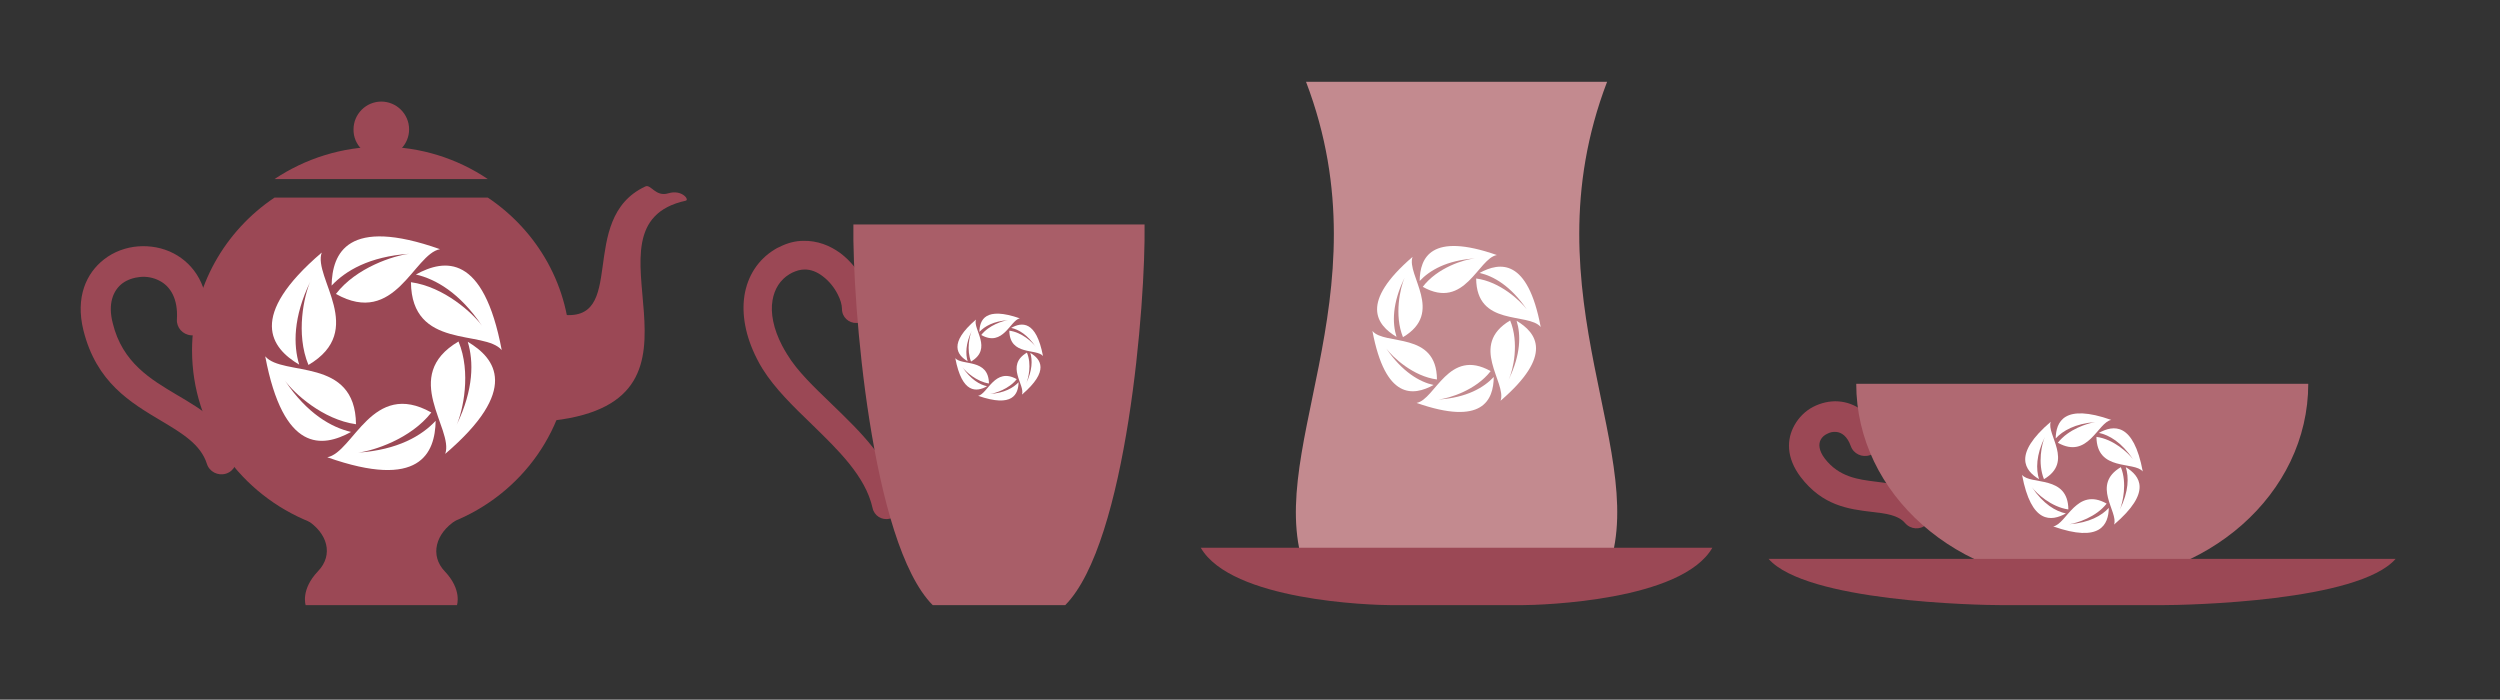 <?xml version="1.0" encoding="utf-8"?>
<!-- Generator: Adobe Illustrator 18.1.0, SVG Export Plug-In . SVG Version: 6.00 Build 0)  -->
<!DOCTYPE svg PUBLIC "-//W3C//DTD SVG 1.1//EN" "http://www.w3.org/Graphics/SVG/1.1/DTD/svg11.dtd">
<svg version="1.1" id="Layer_1" xmlns="http://www.w3.org/2000/svg" xmlns:xlink="http://www.w3.org/1999/xlink" x="0px" y="0px"
	 viewBox="0 0 809.7 226.6" enable-background="new 0 0 809.7 226.6" xml:space="preserve">
<rect x="0" y="0" width="809.7" height="226.6" fill="#333333" stroke="none"/>
<g>
	<g>
		<path fill="#9B4855" d="M67.1,104c-0.2,2.7-2.5,4.8-5.2,4.6c-2.7-0.2-4.8-2.5-4.6-5.2c0.4-6.6-2.1-10.7-5.7-12.5
			c-1.9-1-4.1-1.4-6.2-1.2c-2.1,0.2-4.2,0.9-5.8,2.1c-3,2.3-4.7,6.6-3.1,12.8c3.1,12.9,12.4,18.3,20.8,23.3
			c8.3,4.9,16,9.4,19.1,19.3c0.8,2.6-0.6,5.4-3.2,6.2c-2.6,0.8-5.4-0.6-6.2-3.2c-2-6.3-8.1-9.9-14.6-13.8
			c-10.1-6-21.2-12.5-25.4-29.5c-2.6-10.6,0.9-18.4,6.7-22.9c3.2-2.5,7.1-3.9,11-4.2c3.9-0.3,8,0.4,11.6,2.3
			C62.9,85.6,67.9,92.8,67.1,104z"/>
		<g>
			<path fill-rule="evenodd" clip-rule="evenodd" fill="#9B4855" d="M99.3,168.4c6.8,4.2,8.8,11.3,3.7,16.6C97.3,191,99,196,99,196
				H148c0,0,1.7-5-3.9-10.9c-5-5.2-3-12.4,3.6-16.6H99.3z"/>
			<g>
				<path fill-rule="evenodd" clip-rule="evenodd" fill="#9B4855" d="M123.5,47.5c-12.8,0-24.7,3.9-34.6,10.5H158
					C148.2,51.4,136.3,47.5,123.5,47.5z"/>
				<path fill-rule="evenodd" clip-rule="evenodd" fill="#9B4855" d="M209,60.4c-22.5,10.5-5.1,45-27.8,41.4
					c-0.7-0.1-12.3,22-1.9,34.4c57.8-6.8,5.9-63.1,42.8-71.2c1.3-0.3-1.3-3.7-5.6-2.4C212.3,63.9,210.8,59.5,209,60.4z"/>
				<path fill-rule="evenodd" clip-rule="evenodd" fill="#9B4855" d="M88.9,64C72.8,74.8,62.2,93,62.2,113.5
					c0,25.2,15.9,46.7,38.3,55.6h45.9c22.5-8.9,38.3-30.4,38.3-55.6c0-20.6-10.6-38.7-26.7-49.5H88.9z"/>
				<path fill-rule="evenodd" clip-rule="evenodd" fill="#9B4855" d="M123.5,50.9c5,0,9-4.1,9-9c0-5-4.1-9-9-9c-5,0-9,4.1-9,9
					C114.4,46.9,118.5,50.9,123.5,50.9z"/>
			</g>
		</g>
	</g>
	<g>
		<path fill-rule="evenodd" clip-rule="evenodd" fill="#FFFFFF" d="M108.8,95.2c19.2,10.8,25.2-12.9,33.7-14.5
			c-30-10.6-34.9,1.3-35.1,11.8c4.5-4.8,12.2-9.4,25.1-10.3C127.6,82.8,115.4,86.6,108.8,95.2z"/>
		<path fill-rule="evenodd" clip-rule="evenodd" fill="#FFFFFF" d="M133.1,91.4c0.2,22,23.8,15.3,29.4,22
			c-5.9-31.3-18.5-29.6-27.8-24.5c6.4,1.5,14.2,5.9,21.4,16.6C153.2,101.5,143.9,92.9,133.1,91.4z"/>
		<path fill-rule="evenodd" clip-rule="evenodd" fill="#FFFFFF" d="M148.5,110.6c-19,11.2-1.4,28.3-4.3,36.4
			c24.2-20.7,16.4-30.9,7.3-36.3c1.9,6.3,2,15.3-3.6,26.9C149.9,133.1,152.7,120.7,148.5,110.6z"/>
		<path fill-rule="evenodd" clip-rule="evenodd" fill="#FFFFFF" d="M139.7,133.6c-19.2-10.8-25.2,12.9-33.7,14.5
			c30,10.6,34.9-1.3,35.1-11.8c-4.5,4.8-12.2,9.4-25.1,10.3C120.9,146,133,142.2,139.7,133.6z"/>
		<path fill-rule="evenodd" clip-rule="evenodd" fill="#FFFFFF" d="M115.3,137.4c-0.2-22-23.8-15.3-29.4-22
			c5.9,31.3,18.5,29.6,27.8,24.5c-6.4-1.5-14.2-5.9-21.4-16.6C95.2,127.3,104.5,135.9,115.3,137.4z"/>
		<path fill-rule="evenodd" clip-rule="evenodd" fill="#FFFFFF" d="M99.9,118.2c19-11.2,1.4-28.3,4.3-36.4
			c-24.2,20.7-16.4,30.9-7.3,36.3c-1.9-6.3-2-15.3,3.6-26.9C98.5,95.7,95.7,108.1,99.9,118.2z"/>
	</g>
</g>
<g>
	<path fill="#9B4855" d="M599.4,144.4c0.9,2.6,3.7,3.9,6.3,3c2.6-0.9,3.9-3.7,3-6.3c-2.6-7.4-7.9-10.7-13.3-11.1
		c-2.8-0.2-5.7,0.5-8.2,1.8c-2.5,1.3-4.6,3.4-6,5.9c-2.6,4.6-2.7,10.6,2,16.8c7.1,9.3,15.5,10.4,23.1,11.3c4.4,0.5,8.5,1,10.7,3.6
		c1.8,2.1,4.9,2.3,6.9,0.5c2.1-1.8,2.3-4.9,0.5-6.9c-4.7-5.5-10.6-6.2-16.9-7c-5.7-0.7-11.9-1.5-16.5-7.5c-1.9-2.5-2.1-4.7-1.3-6.1
		c0.4-0.8,1.2-1.5,2.1-1.9c0.9-0.5,1.9-0.7,2.9-0.6C596.4,140,598.3,141.3,599.4,144.4z"/>
	<path fill-rule="evenodd" clip-rule="evenodd" fill="#B06972" d="M601.2,124.3c0,35.7,32.8,64.6,73.2,64.6
		c40.4,0,73.2-28.9,73.2-64.6H601.2z"/>
	<g>
		<path fill-rule="evenodd" clip-rule="evenodd" fill="#FFFFFF" d="M666.5,143.4c9.8,5.5,12.9-6.6,17.3-7.4c-15.3-5.4-17.9,0.6-18,6
			c2.3-2.5,6.3-4.8,12.8-5.3C676.1,137.1,669.9,139,666.5,143.4z"/>
		<path fill-rule="evenodd" clip-rule="evenodd" fill="#FFFFFF" d="M679,141.5c0.1,11.3,12.2,7.8,15,11.2c-3-16-9.5-15.1-14.2-12.5
			c3.3,0.7,7.3,3,11,8.5C689.3,146.7,684.5,142.2,679,141.5z"/>
		<path fill-rule="evenodd" clip-rule="evenodd" fill="#FFFFFF" d="M686.9,151.3c-9.7,5.7-0.7,14.5-2.2,18.6
			c12.4-10.6,8.4-15.8,3.8-18.6c1,3.2,1,7.8-1.9,13.7C687.5,162.8,689,156.5,686.9,151.3z"/>
		<path fill-rule="evenodd" clip-rule="evenodd" fill="#FFFFFF" d="M682.3,163.1c-9.8-5.5-12.9,6.6-17.3,7.4c15.3,5.4,17.9-0.6,18-6
			c-2.3,2.5-6.3,4.8-12.8,5.3C672.7,169.4,678.9,167.5,682.3,163.1z"/>
		<path fill-rule="evenodd" clip-rule="evenodd" fill="#FFFFFF" d="M669.9,165c-0.1-11.3-12.2-7.8-15-11.2c3,16,9.5,15.1,14.2,12.5
			c-3.3-0.7-7.3-3-11-8.5C659.6,159.8,664.3,164.2,669.9,165z"/>
		<path fill-rule="evenodd" clip-rule="evenodd" fill="#FFFFFF" d="M662,155.2c9.7-5.7,0.7-14.5,2.2-18.6
			c-12.4,10.6-8.4,15.8-3.8,18.6c-1-3.2-1-7.8,1.9-13.7C661.3,143.7,659.9,150,662,155.2z"/>
	</g>
	<path fill-rule="evenodd" clip-rule="evenodd" fill="#9B4855" d="M572.8,181c12.1,13.8,67,15,76.1,15h50.9c9.1,0,64.1-1.2,76.1-15
		C687.7,181,661.1,181,572.8,181z"/>
</g>
<g>
	<path fill-rule="evenodd" clip-rule="evenodd" fill="#C38A8F" d="M519.9,186.7c16.4-38-26-90.5,0.6-160.2H423
		c26.6,69.8-15.8,122.3,0.6,160.2H519.9z"/>
	<path fill-rule="evenodd" clip-rule="evenodd" fill="#9B4855" d="M554.6,177.4c-9.8,17.1-54.7,18.6-62.1,18.6H451
		c-7.4,0-52.2-1.5-62.1-18.6C460.9,177.4,482.6,177.4,554.6,177.4z"/>
	<g>
		<path fill-rule="evenodd" clip-rule="evenodd" fill="#FFFFFF" d="M460.8,92.9c13.7,7.7,17.9-9.2,24-10.3
			c-21.4-7.5-24.9,0.9-25,8.4c3.2-3.4,8.7-6.7,17.9-7.3C474.2,84,465.5,86.7,460.8,92.9z"/>
		<path fill-rule="evenodd" clip-rule="evenodd" fill="#FFFFFF" d="M478.1,90.2c0.1,15.7,16.9,10.9,20.9,15.7
			c-4.2-22.3-13.2-21.1-19.8-17.5c4.5,1,10.1,4.2,15.3,11.8C492.4,97.4,485.8,91.2,478.1,90.2z"/>
		<path fill-rule="evenodd" clip-rule="evenodd" fill="#FFFFFF" d="M489.1,103.8c-13.5,8-1,20.1-3.1,26c17.2-14.8,11.7-22,5.2-25.9
			c1.4,4.5,1.4,10.9-2.6,19.1C490.1,119.9,492.1,111,489.1,103.8z"/>
		<path fill-rule="evenodd" clip-rule="evenodd" fill="#FFFFFF" d="M482.8,120.2c-13.7-7.7-17.9,9.2-24,10.3
			c21.4,7.5,24.9-0.9,25-8.4c-3.2,3.4-8.7,6.7-17.9,7.3C469.4,129,478,126.4,482.8,120.2z"/>
		<path fill-rule="evenodd" clip-rule="evenodd" fill="#FFFFFF" d="M465.4,122.9c-0.1-15.7-16.9-10.9-20.9-15.7
			c4.2,22.3,13.2,21.1,19.8,17.5c-4.5-1-10.1-4.2-15.3-11.8C451.1,115.7,457.7,121.9,465.4,122.9z"/>
		<path fill-rule="evenodd" clip-rule="evenodd" fill="#FFFFFF" d="M454.4,109.2c13.5-8,1-20.1,3.1-26c-17.2,14.8-11.7,22-5.2,25.9
			c-1.4-4.5-1.4-10.9,2.6-19.1C453.5,93.2,451.5,102.1,454.4,109.2z"/>
	</g>
</g>
<g>
	<path fill="#9B4855" d="M281.9,99.9c0.1,2.5-1.9,4.7-4.5,4.7c-2.5,0.1-4.7-1.9-4.7-4.5c0-1.4-0.5-3.1-1.4-4.8
		c-1.1-2.2-2.8-4.3-4.8-5.8c-1.8-1.4-3.9-2.3-6.1-2.2c-1.2,0-2.5,0.4-3.8,1l0,0l0,0c-0.4,0.2-0.6,0.3-0.9,0.5
		c-3,1.8-4.9,4.8-5.5,8.5c-0.7,4.1,0.3,9.2,3.1,14.6c0.4,0.8,1,1.8,1.6,2.8c3.3,5.5,8.8,10.7,14.4,16.1c9.5,9.2,19.4,18.6,22.3,31.7
		c0.6,2.5-1,5-3.5,5.5c-2.5,0.6-5-1-5.5-3.5c-2.3-10.3-11.2-18.8-19.7-27.1c-6-5.8-11.9-11.5-15.9-17.9c-0.7-1.1-1.3-2.2-1.9-3.4
		c-3.7-7.3-4.9-14.3-4-20.3c1-6.4,4.4-11.7,9.8-15c0.5-0.3,1-0.6,1.5-0.8l0,0c2.6-1.3,5.2-2,7.8-2c4.5-0.1,8.6,1.5,12,4
		c3.2,2.4,5.8,5.7,7.5,9C280.9,94.1,281.8,97.1,281.9,99.9z"/>
	<path fill-rule="evenodd" clip-rule="evenodd" fill="#A95E68" d="M370.7,72.7C371.1,97.6,365,175.8,345,196h-42.9
		c-20-20.1-26.1-98.4-25.7-123.3H370.7z"/>
	<g>
		<path fill-rule="evenodd" clip-rule="evenodd" fill="#FFFFFF" d="M317.8,108.5c7.1,4,9.4-4.8,12.5-5.4c-11.2-3.9-13,0.5-13.1,4.4
			c1.7-1.8,4.6-3.5,9.3-3.8C324.8,103.9,320.3,105.3,317.8,108.5z"/>
		<path fill-rule="evenodd" clip-rule="evenodd" fill="#FFFFFF" d="M326.9,107.1c0.1,8.2,8.8,5.7,10.9,8.2
			c-2.2-11.6-6.9-11-10.3-9.1c2.4,0.5,5.3,2.2,8,6.2C334.4,110.8,330.9,107.6,326.9,107.1z"/>
		<path fill-rule="evenodd" clip-rule="evenodd" fill="#FFFFFF" d="M332.6,114.2c-7.1,4.2-0.5,10.5-1.6,13.6
			c9-7.7,6.1-11.5,2.7-13.5c0.7,2.3,0.7,5.7-1.4,10C333.1,122.6,334.2,118,332.6,114.2z"/>
		<path fill-rule="evenodd" clip-rule="evenodd" fill="#FFFFFF" d="M329.3,122.8c-7.1-4-9.4,4.8-12.5,5.4c11.2,3.9,13-0.5,13.1-4.4
			c-1.7,1.8-4.6,3.5-9.3,3.8C322.3,127.4,326.8,126,329.3,122.8z"/>
		<path fill-rule="evenodd" clip-rule="evenodd" fill="#FFFFFF" d="M320.3,124.2c-0.1-8.2-8.8-5.7-10.9-8.2
			c2.2,11.6,6.9,11,10.3,9.1c-2.4-0.5-5.3-2.2-8-6.2C312.8,120.4,316.3,123.6,320.3,124.2z"/>
		<path fill-rule="evenodd" clip-rule="evenodd" fill="#FFFFFF" d="M314.5,117.1c7.1-4.2,0.5-10.5,1.6-13.6
			c-9,7.7-6.1,11.5-2.7,13.5c-0.7-2.3-0.7-5.7,1.4-10C314,108.7,313,113.3,314.5,117.1z"/>
	</g>
</g>
</svg>
